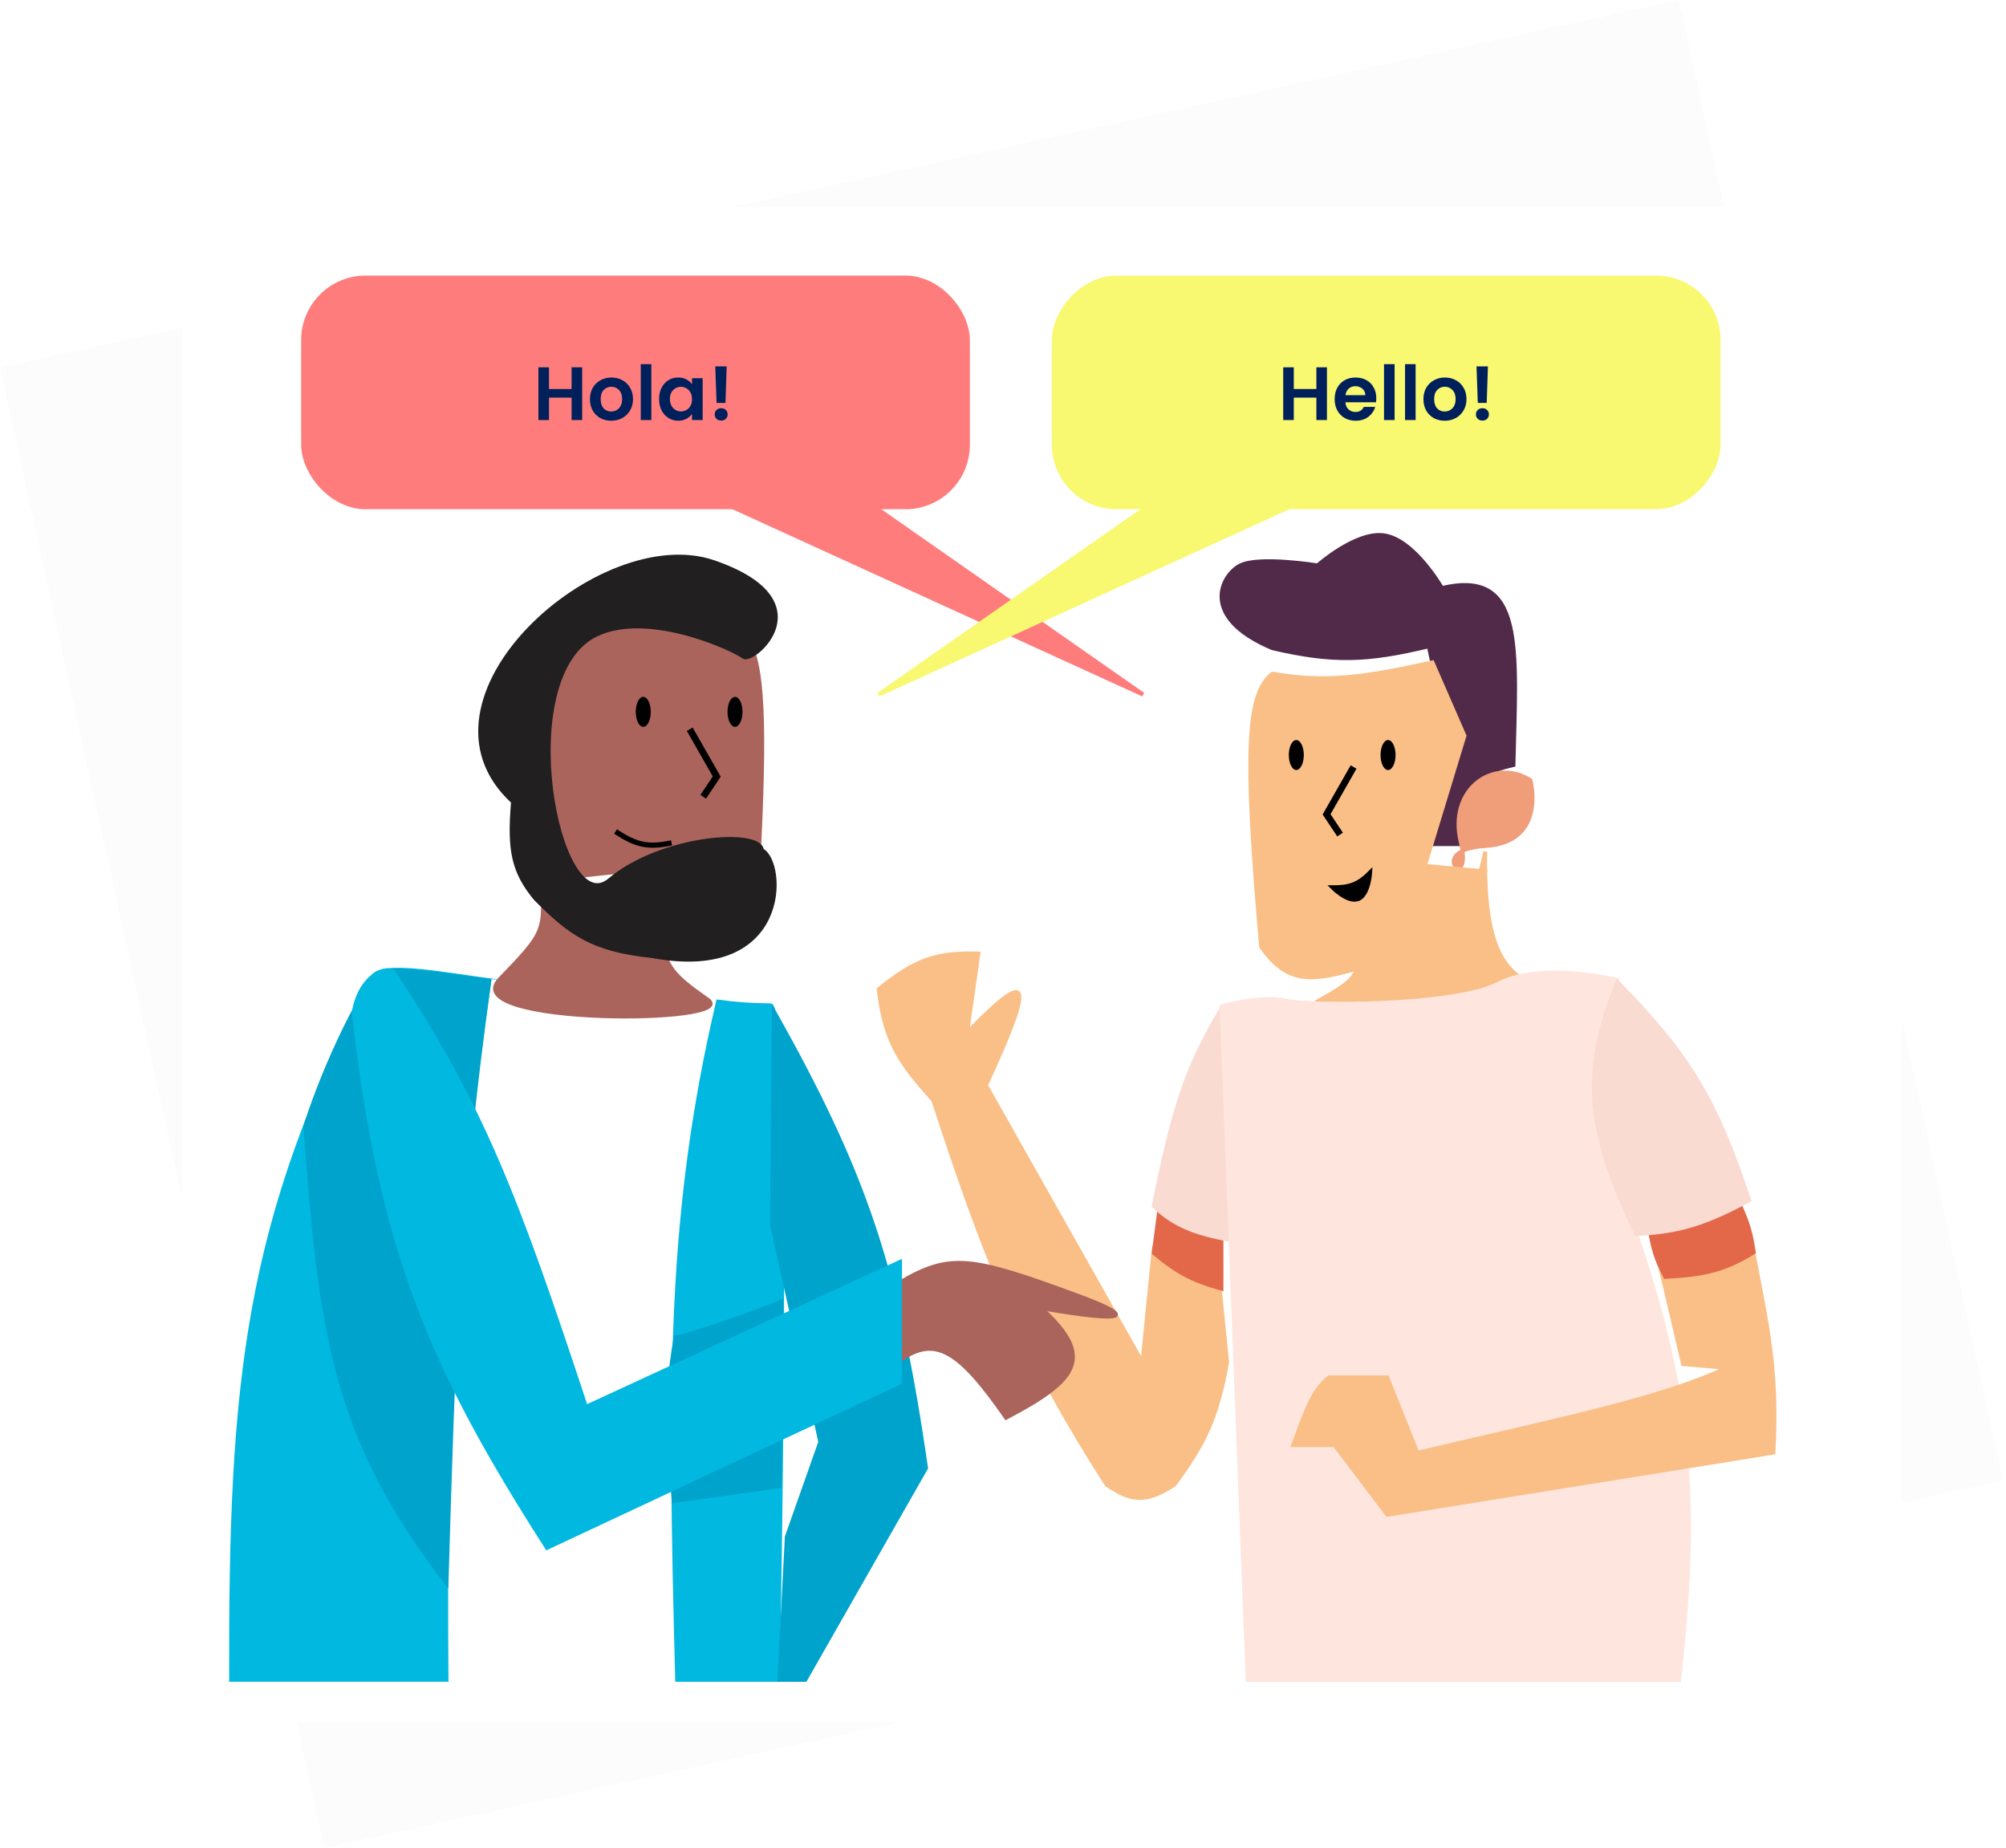 <svg width="495" height="456" viewBox="0 0 495 456" fill="none" xmlns="http://www.w3.org/2000/svg">
<rect y="90.715" width="424.065" height="373.941" transform="rotate(-12.352 0 90.715)" fill="#FCFCFC"/>
<g filter="url(#filter0_d_4047_541)">
<rect x="35" y="41.027" width="424.065" height="373.941" fill="white"/>
</g>
<path d="M281.894 336.141L284.683 308.249C290.295 313.329 293.755 315.101 300.953 317.546L302.813 336.141C300.39 349.822 297.253 356.215 289.796 366.357C282.661 371.012 279.062 370.446 273.061 366.357C252.849 334.855 243.948 313.341 230.293 271.524C222.483 262.698 218.317 257.592 216.812 244.096C225.952 236.583 231.389 235.007 241.45 235.264L238.661 254.788C254.769 238.221 255.179 241.991 243.309 267.805L281.894 336.141Z" fill="#FABF86" stroke="#FABF86" stroke-width="0.937"/>
<path d="M284.683 309.18L286.078 298.488C291.6 302.465 294.956 304.095 301.419 305.461V318.013C294.057 315.918 290.413 313.951 284.683 309.18Z" fill="#E3684A" stroke="#E3684A" stroke-width="0.937"/>
<path d="M306.069 139.499C301.421 141.823 295.737 152.302 313.971 159.953C329.046 163.467 337.483 163.11 352.556 159.488C354.337 168.371 355.965 171.704 359.064 177.153C354.437 189.695 353.35 196.4 351.626 208.3H360.458C359.475 195.988 361.949 191.409 373.475 188.775C374.158 159.453 376.222 140.277 355.81 145.077C355.81 145.077 348.922 133.014 341.399 132.061C334.468 131.183 325.128 139.499 325.128 139.499C325.128 139.499 310.717 137.175 306.069 139.499Z" fill="#512949" stroke="#512949" stroke-width="0.937"/>
<path d="M360.459 207.84C357.203 194.824 368.511 186.723 377.659 192.499C377.659 192.499 381.841 207.84 366.502 208.769C363.899 208.927 362.098 209.38 360.888 209.959C362.035 217.802 355.404 212.582 360.888 209.959C360.797 209.337 360.658 208.633 360.459 207.84Z" fill="#F09D7A"/>
<path d="M360.459 207.84C357.203 194.824 368.511 186.723 377.659 192.499C377.659 192.499 381.841 207.84 366.502 208.769C351.163 209.699 363.715 220.855 360.459 207.84Z" stroke="#F09D7A" stroke-width="0.937"/>
<g filter="url(#filter1_d_4047_541)">
<path d="M311.183 228.289C306.781 178.429 307.882 165.78 313.972 160.883C327.323 163.232 336.677 161.748 353.484 158.094L361.387 176.224L351.625 208.3L366.501 209.694C364.302 224.842 357.072 230.326 335.821 233.403C324.037 236.872 317.825 237.803 311.183 228.289Z" fill="#FABF86"/>
<path d="M311.183 228.289C306.781 178.429 307.882 165.78 313.972 160.883C327.323 163.232 336.677 161.748 353.484 158.094L361.387 176.224L351.625 208.3L366.501 209.694C364.302 224.842 357.072 230.326 335.821 233.403C324.037 236.872 317.825 237.803 311.183 228.289Z" stroke="#FABF86" stroke-width="0.937"/>
</g>
<path d="M338.14 215.17C335.084 218.246 332.966 218.935 328.679 218.914C328.679 218.914 332.477 222.797 335.087 221.897C337.814 220.956 338.14 215.17 338.14 215.17Z" fill="black" stroke="black" stroke-width="0.925"/>
<path d="M330.677 205.931L327.348 200.938L334.007 189.262" stroke="black" stroke-width="1.664"/>
<ellipse cx="319.875" cy="186.302" rx="1.85" ry="3.7" fill="black"/>
<ellipse cx="342.517" cy="186.302" rx="1.85" ry="3.7" fill="black"/>
<path d="M366.505 210.16C363.486 224.337 358.656 230.513 336.289 233.869C334.456 241.675 334.426 241.771 324.667 247.35C314.907 252.928 385.098 245.49 378.127 242.701C371.156 239.912 366.048 233.429 366.505 210.16Z" fill="#FABF86" stroke="#FABF86" stroke-width="0.937"/>
<path d="M284.683 297.55C289.393 273.981 292.656 263.666 300.954 249.668L303.278 305.917C295.412 304.426 289.804 302.569 284.683 297.55Z" fill="#FADBD2" stroke="#FADBD2" stroke-width="0.937"/>
<path d="M301.418 248.287C301.418 248.287 311.181 245.498 317.224 246.893C323.267 248.287 359.062 248.283 369.754 242.709C380.446 237.134 399.041 241.779 399.041 241.779C393.832 255.69 392.73 264.855 397.182 285.942C414.87 333.78 420.605 359.804 414.34 414.575H307.856L301.418 248.287Z" fill="#FEE6DE" stroke="#FEE6DE" stroke-width="0.937"/>
<path d="M415.314 336.603L409.736 312.895C419.754 313.635 424.844 312.849 432.514 308.246C436.098 327.248 438.749 337.65 437.628 358.452L342.329 373.793L329.313 356.593H319.086C322.224 348.026 323.951 343.011 327.918 339.857H342.329L349.767 358.452C385.216 350.088 409.52 345.236 426.006 337.533L415.314 336.603Z" fill="#FABF86" stroke="#FABF86" stroke-width="0.937"/>
<path d="M429.468 297.635C421.306 302.406 416.305 303.196 407.093 303.299C407.852 308.321 408.729 310.882 410.911 315.101C420.37 314.57 425.333 313.585 432.783 309.014C432.072 304.186 431.296 301.732 429.468 297.635Z" fill="#E3684A" stroke="#E3684A" stroke-width="0.937"/>
<path d="M431.639 296.163C423.199 270.473 416.28 259.853 399.098 242.238C389.787 265.232 391.826 279.562 403.747 304.531C414.404 303.942 420.436 302.148 431.639 296.163Z" fill="#FADBD2" stroke="#FADBD2" stroke-width="0.937"/>
<rect x="74.313" y="68" width="165.011" height="57.654" rx="15.905" fill="#FF7C7C"/>
<path d="M282.066 171.385L178.686 124.168H214.471L282.066 171.385Z" fill="#FF7C7C" stroke="#FF7C7C" stroke-width="1.002"/>
<rect width="165.011" height="57.654" rx="15.905" transform="matrix(-1 0 0 1 424.567 68)" fill="#F9F871"/>
<path d="M216.811 171.385L320.191 124.168H284.405L216.811 171.385Z" fill="#F9F871" stroke="#F9F871" stroke-width="1.002"/>
<path d="M91.858 241.154C93.989 237.028 111.096 240.741 122.587 242.066C118.034 243.003 109.606 338.426 111.127 414.516H57.007C56.817 340.657 60.55 301.799 91.858 241.154Z" fill="#00B8E0" stroke="#00B8E0" stroke-width="0.917"/>
<path d="M177.166 247.119L121.669 242.074C112.378 308.097 110.628 345.538 111.12 414.527H175.79C169.017 349.148 159.745 312.499 177.166 247.119Z" fill="white" stroke="white" stroke-width="0.917"/>
<path d="M190.094 248.039C184.822 247.961 181.929 247.758 177.169 247.121C165.154 298.491 165.053 338.87 167.076 414.529H191.928C191.928 414.529 195.366 248.117 190.094 248.039Z" fill="#00B8E0" stroke="#00B8E0" stroke-width="0.917"/>
<path d="M123.296 241.614C134.326 230.126 134.835 229.771 133.386 215.93C143.138 226.22 149.497 229.463 162.74 230.148C164.305 238.845 166.042 240.571 174.665 246.659C183.287 252.747 112.266 253.102 123.296 241.614Z" fill="#AB645C" stroke="#AB645C" stroke-width="0.917"/>
<path d="M228.534 362.238C221.376 312.526 213.314 289.374 190.924 249.41L190.466 302.155L202.391 355.817L194.135 379.208L192.3 414.524H198.722L228.534 362.238Z" fill="#00A3CB" stroke="#00A3CB" stroke-width="0.917"/>
<path d="M94.152 239.778C97.822 238.401 120.754 242.071 120.754 242.071C112.755 299.955 111.948 332.813 110.205 390.674C82.542 354.821 79.051 329.231 75.348 277.846C80.029 262.766 90.483 241.155 94.152 239.778Z" fill="#00A3CB" stroke="#00A3CB" stroke-width="0.917"/>
<path d="M192.84 321.109C189.103 322.86 168.924 329.995 166.681 329.995C163.756 347.657 164.972 352.264 166.215 370.385L192.373 366.749L192.84 321.109Z" fill="#00A3CB" stroke="#00A3CB" stroke-width="0.917"/>
<path d="M187.26 211.337C188.687 181.73 188.797 162.671 183.904 157.216C173.974 143.509 162.704 143.535 137.267 150.795C130.026 175.626 129.035 189.81 140.936 216.382L187.26 211.337Z" fill="#AB645C" stroke="#AB645C" stroke-width="0.917"/>
<path d="M173.531 196.606L176.86 191.614L170.201 179.938" stroke="black" stroke-width="1.664"/>
<ellipse cx="158.731" cy="175.649" rx="1.85" ry="3.7" fill="black"/>
<ellipse cx="181.372" cy="175.649" rx="1.85" ry="3.7" fill="black"/>
<path d="M222.115 335.647V316.383C234.502 309.187 239.544 309.954 265.687 319.587C291.83 329.221 256.973 322.804 256.973 322.804C270.426 334.955 265.862 340.626 248.258 349.865C236.545 333.054 230.778 329.544 222.115 335.647Z" fill="#AB645C" stroke="#AB645C" stroke-width="0.917"/>
<path d="M144.601 347.107C127.622 295.677 119.067 272.982 97.36 240.238C95.816 237.732 88.646 240.705 87.27 249.874C93.953 308.588 106.262 337.123 134.969 381.965L222.113 341.145V311.332L144.601 347.107Z" fill="#00B8E0" stroke="#00B8E0" stroke-width="0.917"/>
<path d="M151.898 205.18C156.858 208.439 159.836 209.237 165.705 207.972" stroke="black" stroke-width="1.281"/>
<g filter="url(#filter2_d_4047_541)">
<path d="M176.107 133.359C204.085 142.979 185.739 158.573 183.446 156.751C181.152 154.929 160.143 145.126 147.212 151.259C125.82 161.406 137.626 222.553 150.423 211.801C163.22 201.049 187.582 199.279 188.032 204.463C193.823 207.405 195.063 236.945 160.972 230.606C146.034 229.078 140.609 224.971 132.077 216.388C126.74 209.839 125.52 204.728 126.573 192.525C99.052 167.301 148.13 123.74 176.107 133.359Z" fill="#211F20"/>
<path d="M176.107 133.359C204.085 142.979 185.739 158.573 183.446 156.751C181.152 154.929 160.143 145.126 147.212 151.259C125.82 161.406 137.626 222.553 150.423 211.801C163.22 201.049 187.582 199.279 188.032 204.463C193.823 207.405 195.063 236.945 160.972 230.606C146.034 229.078 140.609 224.971 132.077 216.388C126.74 209.839 125.52 204.728 126.573 192.525C99.052 167.301 148.13 123.74 176.107 133.359Z" stroke="#211F20" stroke-width="0.917"/>
</g>
<path d="M327.441 90.635V103.648H324.831V98.111H319.256V103.648H316.646V90.635H319.256V95.986H324.831V90.635H327.441ZM339.613 98.26C339.613 98.633 339.588 98.969 339.538 99.267H331.987C332.049 100.013 332.31 100.597 332.77 101.02C333.23 101.442 333.795 101.653 334.467 101.653C335.436 101.653 336.126 101.237 336.536 100.404H339.352C339.053 101.399 338.481 102.219 337.636 102.865C336.791 103.499 335.753 103.816 334.523 103.816C333.528 103.816 332.633 103.599 331.838 103.164C331.055 102.716 330.439 102.089 329.992 101.281C329.557 100.473 329.339 99.54 329.339 98.484C329.339 97.415 329.557 96.477 329.992 95.668C330.427 94.861 331.036 94.239 331.819 93.804C332.602 93.369 333.503 93.151 334.523 93.151C335.504 93.151 336.381 93.363 337.151 93.785C337.935 94.208 338.537 94.811 338.96 95.594C339.395 96.365 339.613 97.253 339.613 98.26ZM336.909 97.514C336.897 96.843 336.654 96.309 336.182 95.911C335.71 95.501 335.132 95.296 334.448 95.296C333.802 95.296 333.255 95.495 332.807 95.892C332.372 96.278 332.105 96.818 332.006 97.514H336.909ZM344.128 89.851V103.648H341.518V89.851H344.128ZM349.317 89.851V103.648H346.707V89.851H349.317ZM356.483 103.816C355.488 103.816 354.593 103.599 353.798 103.164C353.002 102.716 352.375 102.089 351.915 101.281C351.467 100.473 351.244 99.54 351.244 98.484C351.244 97.427 351.474 96.495 351.933 95.687C352.406 94.879 353.046 94.258 353.854 93.823C354.662 93.375 355.563 93.151 356.557 93.151C357.552 93.151 358.453 93.375 359.261 93.823C360.069 94.258 360.703 94.879 361.163 95.687C361.635 96.495 361.871 97.427 361.871 98.484C361.871 99.54 361.629 100.473 361.144 101.281C360.672 102.089 360.025 102.716 359.205 103.164C358.397 103.599 357.49 103.816 356.483 103.816ZM356.483 101.542C356.955 101.542 357.396 101.43 357.807 101.206C358.229 100.97 358.565 100.622 358.813 100.162C359.062 99.702 359.186 99.143 359.186 98.484C359.186 97.502 358.925 96.75 358.403 96.228C357.894 95.693 357.266 95.426 356.52 95.426C355.774 95.426 355.147 95.693 354.637 96.228C354.14 96.75 353.891 97.502 353.891 98.484C353.891 99.466 354.134 100.224 354.618 100.759C355.115 101.281 355.737 101.542 356.483 101.542ZM367.16 90.411L366.862 99.416H364.662L364.345 90.411H367.16ZM365.818 103.779C365.346 103.779 364.954 103.636 364.643 103.35C364.345 103.052 364.196 102.685 364.196 102.25C364.196 101.815 364.345 101.455 364.643 101.169C364.954 100.87 365.346 100.721 365.818 100.721C366.278 100.721 366.657 100.87 366.955 101.169C367.254 101.455 367.403 101.815 367.403 102.25C367.403 102.685 367.254 103.052 366.955 103.35C366.657 103.636 366.278 103.779 365.818 103.779Z" fill="#00205B"/>
<path d="M143.658 90.635V103.648H141.047V98.111H135.473V103.648H132.862V90.635H135.473V95.986H141.047V90.635H143.658ZM150.813 103.816C149.819 103.816 148.924 103.599 148.129 103.164C147.333 102.716 146.705 102.089 146.245 101.281C145.798 100.473 145.574 99.54 145.574 98.484C145.574 97.427 145.804 96.495 146.264 95.687C146.736 94.879 147.377 94.258 148.185 93.823C148.992 93.375 149.894 93.151 150.888 93.151C151.882 93.151 152.784 93.375 153.591 93.823C154.399 94.258 155.033 94.879 155.493 95.687C155.966 96.495 156.202 97.427 156.202 98.484C156.202 99.54 155.959 100.473 155.475 101.281C155.002 102.089 154.356 102.716 153.536 103.164C152.728 103.599 151.82 103.816 150.813 103.816ZM150.813 101.542C151.286 101.542 151.727 101.43 152.137 101.206C152.56 100.97 152.895 100.622 153.144 100.162C153.393 99.702 153.517 99.143 153.517 98.484C153.517 97.502 153.256 96.75 152.734 96.228C152.224 95.693 151.596 95.426 150.851 95.426C150.105 95.426 149.477 95.693 148.968 96.228C148.47 96.75 148.222 97.502 148.222 98.484C148.222 99.466 148.464 100.224 148.949 100.759C149.446 101.281 150.068 101.542 150.813 101.542ZM160.727 89.851V103.648H158.116V89.851H160.727ZM162.634 98.447C162.634 97.403 162.84 96.477 163.25 95.668C163.672 94.861 164.238 94.239 164.946 93.804C165.667 93.369 166.469 93.151 167.352 93.151C168.122 93.151 168.793 93.307 169.365 93.618C169.949 93.928 170.415 94.32 170.763 94.792V93.319H173.392V103.648H170.763V102.138C170.428 102.623 169.962 103.027 169.365 103.35C168.781 103.661 168.104 103.816 167.333 103.816C166.463 103.816 165.667 103.593 164.946 103.145C164.238 102.698 163.672 102.07 163.25 101.262C162.84 100.442 162.634 99.503 162.634 98.447ZM170.763 98.484C170.763 97.85 170.639 97.309 170.391 96.862C170.142 96.402 169.806 96.054 169.384 95.818C168.961 95.569 168.507 95.445 168.023 95.445C167.538 95.445 167.09 95.563 166.68 95.799C166.27 96.035 165.935 96.383 165.674 96.843C165.425 97.291 165.301 97.825 165.301 98.447C165.301 99.068 165.425 99.615 165.674 100.087C165.935 100.547 166.27 100.901 166.68 101.15C167.103 101.399 167.55 101.523 168.023 101.523C168.507 101.523 168.961 101.405 169.384 101.169C169.806 100.92 170.142 100.572 170.391 100.125C170.639 99.665 170.763 99.118 170.763 98.484ZM179.316 90.411L179.018 99.416H176.818L176.501 90.411H179.316ZM177.974 103.779C177.502 103.779 177.11 103.636 176.799 103.35C176.501 103.052 176.352 102.685 176.352 102.25C176.352 101.815 176.501 101.455 176.799 101.169C177.11 100.87 177.502 100.721 177.974 100.721C178.434 100.721 178.813 100.87 179.111 101.169C179.41 101.455 179.559 101.815 179.559 102.25C179.559 102.685 179.41 103.052 179.111 103.35C178.813 103.636 178.434 103.779 177.974 103.779Z" fill="#00205B"/>
<defs>
<filter id="filter0_d_4047_541" x="25" y="31.027" width="464.065" height="413.941" filterUnits="userSpaceOnUse" color-interpolation-filters="sRGB">
<feFlood flood-opacity="0" result="BackgroundImageFix"/>
<feColorMatrix in="SourceAlpha" type="matrix" values="0 0 0 0 0 0 0 0 0 0 0 0 0 0 0 0 0 0 127 0" result="hardAlpha"/>
<feOffset dx="10" dy="10"/>
<feGaussianBlur stdDeviation="10"/>
<feComposite in2="hardAlpha" operator="out"/>
<feColorMatrix type="matrix" values="0 0 0 0 0.976 0 0 0 0 0.918 0 0 0 0 0.98 0 0 0 1 0"/>
<feBlend mode="normal" in2="BackgroundImageFix" result="effect1_dropShadow_4047_541"/>
<feBlend mode="normal" in="SourceGraphic" in2="effect1_dropShadow_4047_541" result="shape"/>
</filter>
<filter id="filter1_d_4047_541" x="302.713" y="157.555" width="69.65" height="89.412" filterUnits="userSpaceOnUse" color-interpolation-filters="sRGB">
<feFlood flood-opacity="0" result="BackgroundImageFix"/>
<feColorMatrix in="SourceAlpha" type="matrix" values="0 0 0 0 0 0 0 0 0 0 0 0 0 0 0 0 0 0 127 0" result="hardAlpha"/>
<feOffset dy="5.327"/>
<feGaussianBlur stdDeviation="2.664"/>
<feComposite in2="hardAlpha" operator="out"/>
<feColorMatrix type="matrix" values="0 0 0 0 0 0 0 0 0 0 0 0 0 0 0 0 0 0 0.25 0"/>
<feBlend mode="normal" in2="BackgroundImageFix" result="effect1_dropShadow_4047_541"/>
<feBlend mode="normal" in="SourceGraphic" in2="effect1_dropShadow_4047_541" result="shape"/>
</filter>
<filter id="filter2_d_4047_541" x="112.677" y="131.539" width="84.575" height="111.068" filterUnits="userSpaceOnUse" color-interpolation-filters="sRGB">
<feFlood flood-opacity="0" result="BackgroundImageFix"/>
<feColorMatrix in="SourceAlpha" type="matrix" values="0 0 0 0 0 0 0 0 0 0 0 0 0 0 0 0 0 0 127 0" result="hardAlpha"/>
<feOffset dy="5.327"/>
<feGaussianBlur stdDeviation="2.664"/>
<feComposite in2="hardAlpha" operator="out"/>
<feColorMatrix type="matrix" values="0 0 0 0 0 0 0 0 0 0 0 0 0 0 0 0 0 0 0.25 0"/>
<feBlend mode="normal" in2="BackgroundImageFix" result="effect1_dropShadow_4047_541"/>
<feBlend mode="normal" in="SourceGraphic" in2="effect1_dropShadow_4047_541" result="shape"/>
</filter>
</defs>
</svg>
